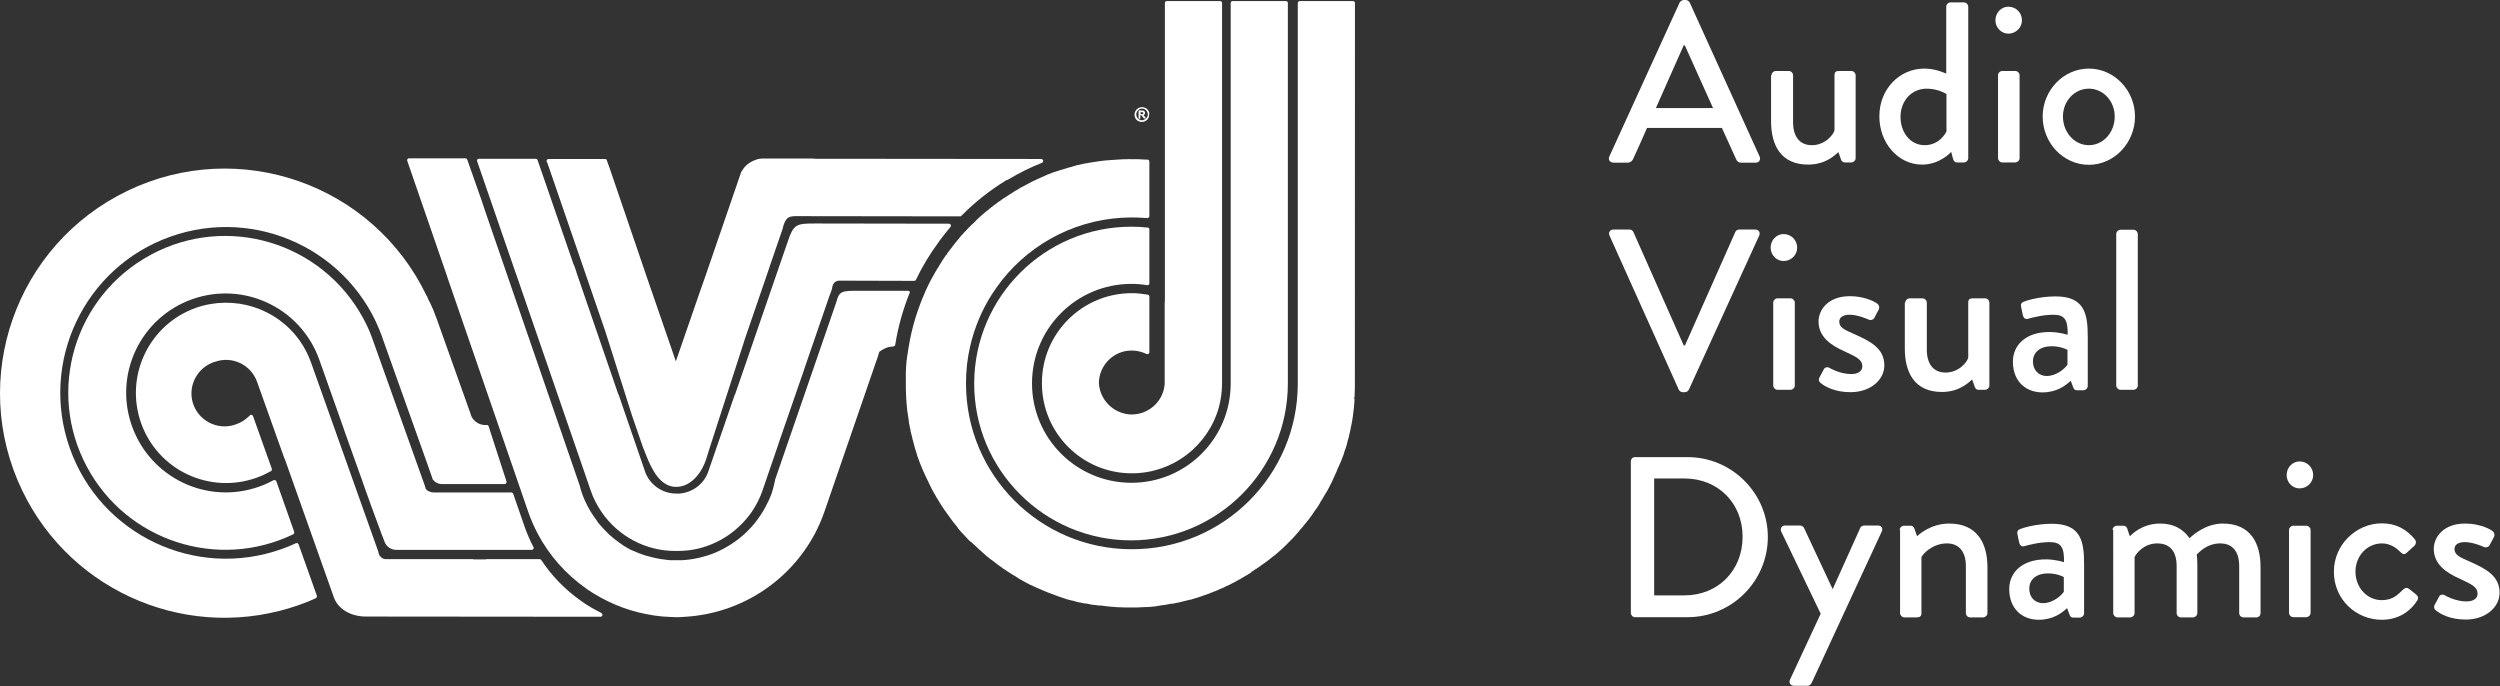 <?xml version="1.0" encoding="utf-8"?>
<!-- Generator: Adobe Illustrator 26.3.1, SVG Export Plug-In . SVG Version: 6.00 Build 0)  -->
<svg version="1.1" id="Layer_1" xmlns="http://www.w3.org/2000/svg" xmlns:xlink="http://www.w3.org/1999/xlink" x="0px" y="0px"
	 viewBox="0 0 1158.9 318" style="enable-background:new 0 0 1158.9 318;" xml:space="preserve">
<rect x="0" y="0" width="1158.9" height="318" fill="#333333" stroke="none"/>
<style type="text/css">
	.st0{fill:#FFFFFF;}
	.st1{enable-background:new    ;}
</style>
<g>
	<g>
		<path class="st0" d="M532.4,51.4c-0.3-0.5-0.7-1-1.3-1.3c-1-0.6-2.3-0.6-3.4,0c-0.5,0.3-1,0.7-1.3,1.3c-0.3,0.5-0.5,1.1-0.5,1.7
			c0,0.6,0.2,1.2,0.4,1.7c0.3,0.5,0.7,1,1.3,1.3c1.1,0.6,2.4,0.6,3.4,0c0.5-0.3,1-0.7,1.3-1.3c0.3-0.5,0.4-1.1,0.4-1.7
			C532.9,52.5,532.7,51.9,532.4,51.4z M528.1,55.4c-0.4-0.2-0.8-0.6-1-1c-0.5-0.8-0.5-1.8,0-2.7c0.2-0.4,0.6-0.8,1-1
			c0.8-0.5,1.8-0.5,2.6,0c0.4,0.2,0.8,0.6,1,1c0.2,0.4,0.4,0.9,0.4,1.3c0,0.5-0.1,0.9-0.4,1.3c-0.2,0.4-0.6,0.7-1,1
			C529.9,55.9,528.9,55.9,528.1,55.4z"/>
		<path class="st0" d="M530.1,53.5L530.1,53.5L530.1,53.5c0.1-0.1,0.3-0.2,0.4-0.4c0.2-0.2,0.3-0.5,0.3-0.8c0-0.2-0.1-0.4-0.2-0.6
			c-0.1-0.2-0.3-0.3-0.5-0.4c-0.3-0.1-0.6-0.1-0.9-0.1h-1.4v3.8h0.8v-1.6h0.2c0.1,0,0.3,0,0.4,0.1c0.2,0.2,0.4,0.5,0.6,0.8l0.4,0.6
			h1l-0.5-0.9C530.5,53.9,530.3,53.7,530.1,53.5z M530,52.5c0,0.1,0,0.2-0.1,0.3c-0.2,0.1-0.4,0.1-0.6,0.1h-0.6V52h0.5
			c0.2,0,0.4,0,0.5,0.1c0.1,0,0.1,0.1,0.2,0.1C530,52.3,530,52.4,530,52.5L530,52.5z"/>
		<path class="st0" d="M509.4,177.7c0-8.4,6.9-15.3,15.3-15.2c2.4,0,4.7,0.6,6.8,1.6c0.4,0.2,1,0,1.2-0.4c0.1-0.1,0.1-0.3,0.1-0.4
			v-25.8c0-0.4-0.3-0.8-0.7-0.9c-2.4-0.4-4.9-0.7-7.4-0.7c-23.1,0-41.8,18.7-41.7,41.8c0,23.1,18.7,41.8,41.8,41.7
			c18.7,0,35.1-12.5,40.2-30.5c1-3.7,1.5-7.4,1.5-11.2V1.4c0-0.5-0.4-0.9-0.9-0.9h-24.7c-0.5,0-0.9,0.4-0.9,0.9v138.4
			c0,0.1-0.1,0.2-0.1,0.4v37.8c-0.6,8.4-8,14.7-16.4,14.1C515.9,191.4,509.9,185.3,509.4,177.7L509.4,177.7z"/>
		<path class="st0" d="M524.5,223.8c-25.5,0-46.1-20.6-46.1-46.1s20.6-46.1,46.1-46.1l0,0c2.5,0,4.9,0.2,7.3,0.6
			c0.3,0,0.5,0,0.7-0.2c0.2-0.2,0.3-0.4,0.3-0.7v-24.9c0-0.5-0.3-0.9-0.8-0.9c-2.5-0.3-5-0.4-7.6-0.4c-40.1,0-72.7,32.5-72.8,72.6
			s32.5,72.7,72.6,72.8c40.1,0,72.7-32.5,72.8-72.6c0,0,0-0.1,0-0.1V1.4c0-0.5-0.4-0.9-0.9-0.9h-24.7c-0.5,0-0.9,0.4-0.9,0.9v176.4
			C570.5,203.2,549.9,223.8,524.5,223.8z"/>
		<path class="st0" d="M628.1,1.4c0-0.5-0.4-0.9-0.9-0.9h-24.7c-0.5,0-0.9,0.4-0.9,0.9v176.4c0,42.5-34.5,76.9-77,76.8
			c-42.5,0-76.9-34.5-76.8-77c0-5.7,0.6-11.4,1.9-16.9c0,0,0,0,0-0.1c2-8.6,5.4-16.9,10.2-24.3v0l0,0c1.4-2.1,2.8-4.2,4.4-6.2
			c7.1-9,16.1-16.3,26.4-21.4c10.5-5.2,22.2-7.9,33.9-7.9c2.4,0,4.8,0.1,7.2,0.3c0.5,0,0.9-0.3,1-0.8c0,0,0-0.1,0-0.1V74.9
			c0-0.5-0.4-0.9-0.8-0.9h-0.4l-2.1-0.1c-1.1-0.1-2.3-0.1-3.4-0.1h-0.1c-3.8-0.1-7.6,0.1-11.3,0.4l-0.8,0.1h-0.4h-0.1l-2,0.2
			c-0.3,0-0.6,0.1-0.8,0.1c-0.5,0.1-1,0.1-1.5,0.2s-0.9,0.1-1.3,0.2c-0.7,0.1-1.3,0.2-2,0.3c-1.1,0.2-2.2,0.4-3.3,0.6h-0.2
			c-1.2,0.3-2.3,0.5-3.5,0.8l-0.2,0.1c-0.6,0.1-1.2,0.3-1.7,0.5l-1.9,0.5c-1.2,0.4-2.5,0.8-3.9,1.2l-1.6,0.5l-1.5,0.5
			c-0.5,0.2-1,0.4-1.5,0.6l-1.1,0.4l-1.1,0.5l-0.2,0.1l-1.1,0.5c-1.5,0.6-3.1,1.4-4.6,2.1c-0.7,0.4-1.4,0.7-2.1,1.1
			c-0.9,0.5-1.9,1-2.8,1.5c-0.4,0.2-0.8,0.4-1.2,0.7l-0.1,0.1c-0.5,0.3-1.1,0.6-1.6,0.9l-1,0.6l-0.2,0.2c-0.2,0.1-0.3,0.2-0.5,0.3
			c-0.5,0.3-1,0.6-1.6,1c-0.6,0.4-1,0.7-1.5,1l0.5,0.7l-0.6-0.7c-2.2,1.5-4.3,3-6.3,4.6c-0.4,0.3-0.7,0.6-1.1,0.9
			c-0.3,0.3-0.9,0.8-1.4,1.1l-0.1,0.1c-0.8,0.7-1.6,1.3-2.3,2c-0.4,0.3-0.7,0.7-1.1,1l-0.1,0.1c-0.4,0.4-0.8,0.7-1.1,1.1l-0.8,0.8
			l-0.1,0.1l-0.9,0.8c-1,1-1.9,1.9-2.7,2.8l-0.9,0.9l-0.3,0.4c-0.2,0.2-0.3,0.4-0.5,0.5l-0.3,0.3l-0.6,0.7l-1.2,1.5
			c-0.7,0.8-1.4,1.7-2,2.5c-0.3,0.4-0.6,0.8-0.9,1.2l-0.1,0.1c-0.4,0.6-0.9,1.1-1.3,1.7c-0.3,0.4-0.5,0.7-0.8,1.1l0.7,0.5l0,0
			l-0.8-0.4c-0.3,0.4-0.6,0.9-0.9,1.3c-0.4,0.6-0.8,1.2-1.2,1.8l0,0l0,0.1l-0.4,0.6l-1.1,1.8c-0.2,0.4-0.4,0.7-0.7,1.1l-0.7,1.2
			l-0.8,1.4c-0.3,0.6-0.6,1.1-1,1.8l-0.8,1.5c-0.3,0.5-0.5,1-0.8,1.6s-0.5,1-0.7,1.5c0,0.1-0.1,0.1-0.1,0.2v0l-0.7,1.5v0.1
			c-0.5,1.1-0.9,2.2-1.4,3.3c-2.8,7-4.9,14.2-6.1,21.6l-0.3,1.7c0,0.3-0.1,0.5-0.1,0.8c-0.1,0.6-0.2,1.2-0.3,1.8s-0.2,1.4-0.3,2.2
			c-0.1,0.7-0.1,1.3-0.2,1.9c0,0.2,0,0.4,0,0.5c-0.1,0.5-0.1,1-0.1,1.5v0.3c0,0.5-0.1,0.9-0.1,1.4l0,1c0,0.2,0,0.4,0,0.5
			c0,0.5,0,1,0,1.5c0,0.7,0,1.5,0,2.2c0,1.7,0,3.4,0.1,5.2c0,0.8,0.1,1.5,0.1,2.2c0,0,0,0.1,0,0.1l0.1,0.9c0,0,0,0.1,0,0.1
			c0,0,0,0.1,0,0.2c0,0,0,0.1,0,0.1c0,0.6,0.1,1.2,0.2,1.8l0,0.5c0.1,0.6,0.1,1.2,0.2,1.8v0.2c0,0.1,0,0.3,0.1,0.4
			c0.1,0.7,0.2,1.3,0.3,2l0.1,0.8c0.1,0.4,0.2,0.9,0.2,1.3c0,0.1,0,0.2,0,0.3c0,0.3,0.1,0.7,0.2,1c0.1,0.6,0.2,1.2,0.3,1.7
			c0.1,0.3,0.1,0.6,0.2,0.9l0.9-0.2l0,0l-0.9,0.3c0.1,0.6,0.2,1.1,0.4,1.7c0,0.1,0,0.1,0,0.2c0,0,0,0.1,0.1,0.2
			c0.2,0.7,0.3,1.4,0.5,2.1c0,0.1,0.1,0.3,0.1,0.5c0,0.1,0,0.2,0.1,0.2c0.2,0.7,0.3,1.3,0.5,2c0.2,0.7,0.3,1.1,0.5,1.8
			c0.1,0.3,0.2,0.7,0.3,1l0.1,0.2c0,0,0,0.1,0,0.1l0.1,0.2c0,0,0,0.1,0,0.1c0.2,0.6,0.4,1.1,0.5,1.7c0.2,0.5,0.4,1.2,0.7,1.9
			l0.4,1.1c0.2,0.5,0.4,1,0.6,1.5l0.2,0.5c0.2,0.6,0.5,1.2,0.7,1.7c0,0.1,0.1,0.2,0.1,0.2c0.1,0.3,0.2,0.6,0.4,0.8
			c0.2,0.6,0.5,1.2,0.8,1.8l0.7,1.5l0.1,0.2l0.6,1.2c0.1,0.2,0.2,0.5,0.3,0.7c0.3,0.7,0.7,1.3,1,2l0,0.1l0.1,0.1
			c0.1,0.1,0.1,0.2,0.2,0.4c0.4,0.8,0.8,1.5,1.3,2.3c0.1,0.2,0.3,0.5,0.4,0.7l0.2,0.4c0.3,0.4,0.5,0.9,0.8,1.3
			c0.5,0.8,1,1.6,1.4,2.3l0.3,0.4c0.3,0.5,0.6,0.9,0.9,1.4l0.3,0.5l0.2,0.2c0.3,0.4,0.6,0.9,0.9,1.3l0.5,0.7
			c0.5,0.7,1.1,1.5,1.6,2.2c0.3,0.4,0.5,0.7,0.8,1.1l0.9,1.1c0.5,0.6,1,1.2,1.4,1.8c0,0.1,0.1,0.1,0.1,0.2l0.1,0.1l0.2,0.3l1.3,1.5
			l0.1,0.1l0.5,0.5l0.1,0.1l0.1,0.1l1.1,1.2l0.4,0.4l0.5,0.6l1,1l0.4,0.4l0.6-0.6L450,251c0.4,0.4,0.8,0.8,1.2,1.2
			c0.4,0.4,0.6,0.6,0.9,0.8c0.6,0.6,1.2,1.1,1.8,1.7c0.6,0.6,1.3,1.2,2,1.8l0.1,0.1c1,0.9,2,1.7,3,2.5l0.2,0.1l0.5,0.4l0.6,0.4
			l1.5,1.2c0.5,0.4,1,0.7,1.5,1.1c0.5,0.4,0.8,0.5,1.1,0.8s1,0.7,1.5,1c0.7,0.5,1.4,0.9,2.1,1.4c0.5,0.3,1.1,0.7,1.6,1l0.8,0.5
			l0.5,0.3l0.5,0.3c0.2,0.1,0.4,0.3,0.6,0.4l0.8,0.5c0.5,0.3,1.1,0.6,1.6,0.9c0.6,0.3,1.1,0.6,1.7,0.9c0.6,0.3,0.9,0.5,1.3,0.7
			l0.2,0.1l0.4,0.2h0.1h0.1c0.2,0.1,0.5,0.2,0.7,0.4l0.5,0.2c0.6,0.3,1.2,0.6,1.8,0.8c1.4,0.6,2.9,1.3,4.7,2
			c1.6,0.6,3.2,1.2,4.8,1.8l2.1,0.7c0.4,0.1,0.9,0.3,1.2,0.4c0.3,0.1,0.6,0.2,0.9,0.3l1.2,0.3h0.1c0.3,0.1,0.5,0.2,0.8,0.2h0.1
			l1.4,0.4h0.1c0.1,0,0.2,0.1,0.2,0.1l1.7,0.4h0.1h0.1c0.6,0.1,1.3,0.3,1.9,0.4c0.1,0,0.1,0,0.2,0h0.1h0.1h0.1l0,0
			c0.7,0.1,1.4,0.3,2.1,0.4c0.3,0.1,0.6,0.1,0.9,0.2l0.7,0.1h0.3l0.2,0l1.3,0.2l1.1,0.1h0.2l0.4,0l0.8,0.1c1.5,0.2,3,0.4,4.6,0.5
			l1,0.1l0.1-0.9l0,0v0.9l1.5,0.1l0.8,0l2.3,0.1c0.9,0,1.8,0,2.7,0h1.9h1.1c0.5,0,1,0,1.5-0.1h0.4h0.3l1.6-0.1h0.1h0.6h0.3l1.6-0.1
			l0.7-0.1h0.2h0.1c0.5,0,1-0.1,1.5-0.2h0.1c0.2,0,0.4,0,0.5-0.1c0.7-0.1,1.3-0.2,1.9-0.3c0.2,0,0.4,0,0.6-0.1h0.2h0.2l1.1-0.2h0
			l1-0.2h0.1l1.1-0.2l-0.2-0.9l0,0l0.3,0.9h0.1h0.1h0.1l1.2-0.2l0.8-0.2h0.1c0.7-0.1,1.3-0.3,1.9-0.4l0.3-0.1h0.1
			c0.6-0.2,1.3-0.3,1.9-0.5l0.5-0.1h0.1c0.5-0.1,1-0.3,1.4-0.4h0.2h0.1h0.1l0.6-0.2c0.5-0.1,1-0.3,1.4-0.4l0.5-0.2l0.5-0.1
			c0.2-0.1,0.4-0.1,0.6-0.2l0.3-0.1l1.7-0.6c1.7-0.6,3.2-1.1,4.6-1.7l0,0c0.9-0.3,1.7-0.7,2.5-1l0.4-0.2l0.7-0.3
			c0.3-0.1,0.7-0.3,1-0.4l1.3-0.6l0.1-0.1l0.9-0.4c0.4-0.2,0.8-0.4,1.1-0.5c0.4-0.2,0.6-0.3,0.9-0.5l0.2-0.1c0.4-0.2,0.7-0.4,1-0.5
			c0.3-0.2,0.4-0.2,0.6-0.3l0.1-0.1l0.1,0l0.3-0.2l0.3-0.2l1-0.5l1-0.6l2.2-1.3l0.4-0.2l0.8-0.5l0.9-0.6l0.2-0.1l0.1-0.1l-0.4-0.8
			l0,0l0.5,0.7l0.1-0.1l1.4-1c0.1-0.1,0.2-0.1,0.3-0.2l-0.5-0.7l0,0l0.6,0.7c0.6-0.4,1.3-0.9,1.9-1.3l0.1-0.1c0.7-0.5,1.3-1,2-1.4
			c0.6-0.5,1.3-1,2-1.5l1-0.8l1-0.8l0.6-0.4l1.3-1.1l1.9-1.7l1-0.9l0.1-0.1l0.1-0.1l0.2-0.2l0.4-0.4c0,0,0.1-0.1,0.1-0.1
			c0.6-0.5,1.1-1.1,1.6-1.6c0.2-0.1,0.3-0.3,0.4-0.4c0.5-0.5,1-1,1.5-1.5c0.5-0.5,1.1-1.2,1.6-1.8l0.1-0.1l0.3-0.4l1-1.1l0,0l0-0.1
			c0.3-0.4,0.7-0.8,1-1.1l0.4-0.5l0.1-0.1c0.3-0.3,0.5-0.6,0.8-1l0,0l0,0l0,0c0.2-0.3,0.5-0.6,0.7-0.8c0.2-0.3,0.5-0.6,0.7-0.9
			c0.4-0.5,0.8-1,1.1-1.4c0.1-0.1,0.1-0.2,0.2-0.3c0.5-0.6,1-1.3,1.4-2l0.7-1c0.2-0.3,0.5-0.7,0.7-1s0.5-0.7,0.7-1l0.2-0.3
			c0.2-0.3,0.3-0.5,0.5-0.8l0.4-0.7v-0.1l0.5-0.8l0.2-0.3c0.4-0.6,0.7-1.1,1-1.7l0.7-1.2c0-0.1,0.1-0.1,0.1-0.1l0.1-0.1l0.2-0.4
			l0.6-1c0.4-0.7,0.7-1.4,1.1-2.1c0.2-0.4,0.4-0.8,0.6-1.2s0.4-0.8,0.6-1.2l0.2-0.5c0.2-0.4,0.4-0.9,0.6-1.3s0.4-0.8,0.6-1.3
			c0.1-0.3,0.3-0.6,0.4-0.9c0.1-0.3,0.1-0.3,0.2-0.4v-0.1c0.1-0.3,0.3-0.6,0.4-1l0,0c0.2-0.4,0.3-0.8,0.5-1.1l0.1-0.2
			c0.1-0.3,0.3-0.6,0.4-0.9s0.3-0.6,0.4-0.9l0.1-0.2l0.5-1.3v-0.1l0.2-0.4c0.1-0.3,0.2-0.5,0.3-0.8c0,0,0,0,0,0l0.3-0.8
			c0.2-0.6,0.4-1.2,0.5-1.7c0.1-0.2,0.1-0.3,0.2-0.5l0.2-0.6c0.1-0.3,0.2-0.6,0.3-0.8v-0.1c0.1-0.5,0.3-0.9,0.4-1.4l0-0.2l0.1-0.3
			c0.2-0.6,0.3-1.2,0.5-1.8l0.1-0.2c0-0.2,0.1-0.4,0.1-0.6c0.1-0.6,0.3-1.2,0.4-1.7c0.2-0.8,0.4-1.6,0.5-2.4
			c0.2-0.8,0.3-1.6,0.5-2.4c0.3-1.5,0.5-3.1,0.7-4.8c0.1-0.8,0.2-1.6,0.3-2.4c0-0.1,0-0.1,0-0.2c0-0.1,0,0,0-0.1c0,0,0,0,0-0.1
			c0-0.3,0.1-0.7,0.1-1.1l0.1-1v-0.1c0,0,0-0.1,0-0.1c0-0.2,0-0.3,0-0.5c0,0,0-0.1,0-0.1s0-0.1,0-0.1c0,0,0-0.1,0-0.1v-0.6l-0.9-0.2
			h0.9c0,0,0-0.1,0-0.1c0-0.4,0.1-0.8,0.1-1.2v-0.1c0-0.2,0-0.4,0-0.6c0,0,0-0.1,0-0.1c0-0.8,0.1-1.5,0.1-2.3c0-0.1,0-0.3,0-0.4
			c0-0.6,0-1.3,0-1.9L628.1,1.4z"/>
		<path class="st0" d="M278.7,284.1c-3.2-1.6-6.4-3.4-9.3-5.5c0,0-0.1-0.1-0.1-0.1c-7.3-5.1-13.5-11.5-18.4-18.9
			c-0.2-0.3-0.5-0.4-0.8-0.4h-24.6l0,0c-0.1,0-0.2,0-0.3,0.1h-5.6c-0.1,0-0.2-0.1-0.4-0.1h-40.6c-1.1-0.1-2.1-0.8-2.7-1.8
			c-0.3-0.5-0.4-1-0.5-1.5c0,0,0-0.1,0-0.1l-31.2-87.7c-1.3-3.6-3-7-5.2-10.1c-10.8-15.3-30.5-21.5-48.2-15.3
			c-21.7,7.7-33.1,31.6-25.4,53.4s31.6,33.1,53.4,25.4c2.3-0.8,4.6-1.9,6.8-3.1c0.4-0.2,0.5-0.7,0.4-1.1l-8.7-24.4
			c-0.1-0.3-0.4-0.5-0.7-0.6c-0.3-0.1-0.6,0-0.8,0.3c-1.7,1.7-3.7,3.1-5.9,3.9c-7.8,3.2-16.7-0.5-20-8.3c-3.2-7.8,0.5-16.7,8.3-20
			c0.5-0.2,1-0.4,1.5-0.5c7.9-2.8,16.5,1.3,19.4,9.1l12.7,35.6c0,0.1,0.1,0.2,0.2,0.3l22.8,64.3c2,5.4,7.8,8.8,14.9,8.8l108.7,0.1
			l0,0c0.5,0,0.9-0.4,0.9-0.9C279.2,284.6,279,284.3,278.7,284.1L278.7,284.1z"/>
		<path class="st0" d="M89.1,138.7c24-8.5,50.3,4,58.9,28l11.4,32.2c0,0,0,0.1,0,0.1l8.8,24.6v0.1l3.9,10.9l5.1,13.8l0.1,0.2l0,0
			l0,0l1,2.6c0,0,0,0.1,0,0.1c0.9,2.1,2.9,3.5,5.2,3.6h15.7h47.3c0.5,0,0.9-0.4,0.9-0.9c0-0.1,0-0.3-0.1-0.4
			c-1.7-3.2-3.1-6.5-4.3-10l-5.1-14.7c-0.1-0.4-0.5-0.6-0.9-0.6H236h-0.1h-10.5h-24.2c-1.5,0-3.3-0.7-3.9-1.8c0,0,0-0.1,0-0.1
			c-0.1-0.1-0.1-0.2-0.1-0.3c0,0,0,0,0-0.1c0,0,0-0.1,0-0.1l-24.3-68.1c-1.2-3.5-2.7-6.9-4.5-10.2c-19.1-35.3-63.1-48.6-98.5-29.5
			s-48.6,63.1-29.5,98.5c18.4,34.2,60.5,47.9,95.5,31.1c0.4-0.2,0.6-0.7,0.5-1.1l-8.3-23.5c-0.1-0.2-0.3-0.4-0.5-0.5
			c-0.2-0.1-0.5-0.1-0.8,0c-2.2,1.2-4.4,2.2-6.7,3c-24,8.5-50.3-4-58.9-28S65.1,147.2,89.1,138.7L89.1,138.7z"/>
		<path class="st0" d="M138.4,252.3c-0.1-0.2-0.3-0.4-0.5-0.5c-0.2-0.1-0.5-0.1-0.7,0c-2.1,1-4.3,1.9-6.6,2.7
			c-40,14.3-84-6.6-98.2-46.6s6.6-84,46.6-98.2s84,6.6,98.2,46.6c0,0,0,0.1,0,0.1l21.2,59.5l2.2,6.3c0,0.1,0.1,0.2,0.2,0.3
			c0.9,1.1,2.3,1.8,3.7,1.9h29.4c0.5,0,0.9-0.4,0.9-0.9c0-0.1,0-0.2,0-0.3l-8.3-25.6c0,0,0,0,0-0.1c0,0,0-0.1-0.1-0.1
			c0,0-0.1-0.1-0.1-0.1c0,0-0.1-0.1-0.1-0.1l-0.1-0.1l-0.2-0.1h-0.2h-0.1h-1.2c-2.8-0.2-5.3-2.1-6.2-4.8V192l-15.9-44.6
			c-0.5-1.4-1.1-2.9-1.7-4.4l-0.1-0.1c-0.1-0.2-0.2-0.4-0.3-0.6c0-0.1-0.1-0.2-0.1-0.4l-0.1-0.2c0-0.1-0.1-0.2-0.1-0.2l-0.2-0.4
			l-0.4-0.9l-0.1-0.1c-0.2-0.3-0.3-0.5-0.4-0.8c-0.3-0.6-0.6-1.2-0.8-1.9c0,0,0-0.1-0.1-0.1c0-0.1,0-0.1-0.1-0.1
			C173,85.3,110.8,63.5,59,88.5s-73.6,87.1-48.7,138.9c23.1,48,78.6,70.8,128.7,52.9c2.6-0.9,5.1-1.9,7.4-3c0.4-0.2,0.6-0.7,0.5-1.1
			L138.4,252.3z"/>
		<path class="st0" d="M421.7,135.2c-0.2-0.2-0.4-0.4-0.7-0.4h-23c-7.6,0-9,0-10.3,5.2l-28.4,82.4c0,0.1,0,0.1,0,0.2
			c-0.3,1.3-0.6,2.6-0.9,3.8c-0.2,0.6-0.4,1.2-0.5,1.7c-0.1,0.4-0.3,0.8-0.4,1.2c-0.1,0.2-0.2,0.5-0.3,0.7s-0.2,0.5-0.3,0.7
			c-0.2,0.6-0.5,1.2-0.8,1.8c-0.1,0.3-0.3,0.6-0.4,0.8c-0.5,1.1-1.1,2.1-1.7,3.2c-0.2,0.3-0.4,0.6-0.6,1c-0.2,0.3-0.3,0.5-0.5,0.8
			c-1.7,2.6-3.6,5.1-5.8,7.3c-0.2,0.2-0.4,0.4-0.6,0.6c-1.8,1.8-3.7,3.4-5.7,4.8c-2.3,1.6-4.7,3.1-7.3,4.3c-2,1-4.1,1.8-6.2,2.4
			c-3.6,1.1-7.4,1.8-11.2,2h-0.8c-0.6,0-1.1,0-1.7,0h-0.3c-0.6,0-1.2,0-1.7,0h-0.5c-0.4,0-0.8,0-1.2-0.1c-0.6,0-1.1-0.1-1.7-0.2
			c-0.8-0.1-1.6-0.2-2.3-0.3l0,0c-0.5-0.1-1-0.2-1.5-0.3l-0.4-0.1l0,0h-0.1h0l-1.3-0.3l0,0c-1.2-0.3-2.5-0.6-3.7-1l-0.9-0.3
			c-0.6-0.2-1.3-0.5-1.9-0.7l-1-0.4l-0.9-0.4l-1-0.4c-0.3-0.1-0.6-0.3-0.9-0.4c-0.6-0.3-1.2-0.6-1.8-1c-0.6-0.3-1.2-0.7-1.8-1.1
			c-0.6-0.4-1.2-0.8-1.7-1.2c-0.3-0.2-0.5-0.4-0.8-0.6c-1.2-0.9-2.3-1.7-3.2-2.6c-0.3-0.2-0.5-0.4-0.8-0.7c-0.4-0.4-0.8-0.8-1.2-1.2
			l-0.7-0.7c-0.6-0.6-1.1-1.2-1.5-1.7l-0.1-0.1l-0.2-0.2l-0.1-0.1c-0.1-0.1-0.1-0.1-0.2-0.2c-0.1-0.1-0.3-0.3-0.5-0.6
			c-0.2-0.2-0.4-0.4-0.6-0.7l0,0c0-0.1-0.1-0.3-0.2-0.4l-0.2-0.3c-2.2-2.9-4.1-6-5.6-9.4c-1-2.2-1.8-4.6-2.4-7l-43.1-125.1l-2-5.9
			c0,0,0-0.1,0-0.1l-7-19.9c-0.1-0.4-0.5-0.6-0.9-0.6h-26.1c-0.3,0-0.6,0.1-0.7,0.4c-0.2,0.2-0.2,0.5-0.1,0.8l18.6,53.9
			c0,0,0,0.1,0,0.1l37.4,108.5c1.2,3.5,2.7,6.9,4.4,10.2c5.4,10.2,13.1,18.9,22.5,25.5c0,0,0.1,0.1,0.1,0.1
			c8.4,5.8,17.9,9.9,27.9,11.8h0.1c1.2,0.2,2.3,0.4,3.3,0.6c0.8,0.1,1.6,0.2,2.4,0.3l1.9,0.2l1.8,0.1h0.1l1.3,0.1
			c0.9,0,1.8,0.1,2.9,0.1h0.1c1,0,2,0,2.9-0.1l1.3-0.1h0.1c25.3-1.6,48-16.2,59.9-38.6c1.7-3.3,3.2-6.7,4.4-10.2l24.9-72.3
			c0,0,0,0,0-0.1v0l0.5-1.6c1.2-0.9,2.5-1.6,3.9-2.1c0.8-0.2,1.7-0.3,2.6-0.4c0.4,0,0.8-0.3,0.9-0.8c1.3-8.3,3.6-16.4,6.7-24.1
			C421.9,135.8,421.8,135.5,421.7,135.2z"/>
		<path class="st0" d="M239,126.4L239,126.4l0.1,0.3c0,0.1,0.1,0.2,0.1,0.2l34.6,100.4c1.2,3.6,3,7,5.1,10.1
			c7.8,11.3,20.6,18.1,34.4,18h0.7c1.7,0,3.4-0.1,5.2-0.3l0,0h0.1c11.8-1.5,22.3-8,29.1-17.7c2.1-3.1,3.9-6.5,5.1-10.1l7.3-21.3
			c0,0,0,0,0-0.1l11.8-34.1v-0.1l12.2-35.4l0.1-0.1l0.8-2.3c0-0.1,0-0.1,0-0.2c0.1-0.8,0.3-1.6,0.8-2.3v-0.1
			c0.6-0.7,1.4-1.1,2.3-1.2l35,0.1l0,0c0.3,0,0.7-0.2,0.8-0.5c2.9-6.1,6.4-11.9,10.4-17.3c0.2-0.3,0.4-0.6,0.6-0.9
			c0.3-0.4,0.7-0.9,1-1.3c1.2-1.6,2.6-3.3,4-5c0.3-0.4,0.3-0.9-0.1-1.3c-0.2-0.1-0.4-0.2-0.6-0.2l-62-0.1c-8.8,0-10,0.3-12.7,8.3
			l-24.4,70.8c-0.1,0.1-0.1,0.2-0.2,0.3l-12.3,35.7c-2,5.7-7.3,9.6-13.3,10.1c-0.4,0-0.8,0-1.3,0c-6,0.1-11.6-3.4-14.1-8.8
			c-0.2-0.4-0.4-0.8-0.5-1.2l-8.8-25.6l-3.5-10.2c0-0.1-0.1-0.2-0.2-0.3l-19.4-56.5c0-0.1,0-0.2,0-0.2l-1.1-3.1
			c0-0.1-0.1-0.2-0.2-0.3l-16.7-48.4c-0.1-0.4-0.5-0.6-0.9-0.6H222c-0.3,0-0.6,0.1-0.7,0.4c-0.2,0.2-0.2,0.5-0.1,0.8L239,126.4z"/>
		<path class="st0" d="M253.6,75.3l0.1,0.1l27,78.5l12.2,38.5l5.1,14.8l1.2,3c0.1,0.3,0.2,0.5,0.3,0.8c2.9,7.3,6.8,14.7,14,14.7
			c6.3,0,12-5.8,14.4-14.6l0.9-2.9l16.2-50.1c0,0,0,0,0-0.1l11.7-34.1v-0.1l6.2-18c0-0.1,0-0.2,0-0.3c1.4-5.3,3.2-5.3,6.9-5.3
			l75.3,0.1l0,0c0.2,0,0.5-0.1,0.6-0.3c6.2-6.3,13.2-11.8,20.7-16.4l0.8-0.3c0.1,0,0.1,0,0.2-0.1c5-3,10.2-5.6,15.6-7.7
			c0.5-0.2,0.7-0.7,0.5-1.2c-0.1-0.3-0.5-0.6-0.8-0.6l-105.2-0.1c-0.1,0-0.2-0.1-0.4-0.1h-22.5h-0.2c-0.3,0-0.6,0-0.9,0
			c-1.1,0-2.2,0.2-3.2,0.6c-1.7,0.6-3.3,1.5-4.6,2.8c-0.8,0.8-1.4,1.7-2,2.7c0,0,0,0.1-0.1,0.1l-16.7,48.6l-2.4,6.8l-11.2,32.4
			l-11-31.9l-0.1-0.4c0-0.1-0.1-0.3-0.2-0.4L283,79.1l-1.7-4.8c-0.1-0.4-0.5-0.6-0.9-0.6h-26.1c-0.5,0-0.9,0.4-0.9,0.9
			c0,0.1,0,0.2,0,0.3L253.6,75.3z"/>
	</g>
	<g class="st1">
		<path class="st0" d="M746,72.6l32.6-71.4c0.3-0.6,1.3-1.2,1.8-1.2h1.1c0.5,0,1.5,0.5,1.8,1.2l32.4,71.4c0.6,1.4-0.2,2.8-1.8,2.8
			h-6.7c-1.3,0-2-0.6-2.4-1.6l-6.6-14.5h-34.7c-2.1,4.9-4.3,9.7-6.5,14.5c-0.3,0.7-1.2,1.6-2.4,1.6h-6.7
			C746.2,75.3,745.4,74,746,72.6z M794.1,50.1L781,21h-0.5l-12.9,29.1H794.1z"/>
		<path class="st0" d="M821.2,34.9c0-1.1,1-2,2-2h6c1.1,0,2,1,2,2v21.8c0,6.9,3.3,10.6,8.7,10.6c6.3,0,10.2-5.1,10.5-7V34.9
			c0-1.7,0.8-2,2.3-2h5.5c1.1,0,2,1,2,2v38.4c0,1.1-1,2-2,2h-3c-1.1,0-1.6-0.7-1.9-1.7l-1.1-3.1c-1,0.8-5.4,5.8-14,5.8
			c-12.7,0-17.2-9-17.2-20.1V34.9z"/>
		<path class="st0" d="M892,31.8c5.4,0,9.2,2,10.2,2.3V3.1c0-1.1,1-2,2-2h6.2c1.1,0,2,1,2,2v70.2c0,1.1-1,2-2,2h-3.2
			c-1,0-1.6-0.7-1.9-1.8l-0.8-3.1c0,0-5.1,5.9-13.5,5.9c-11.2,0-19.8-10.1-19.8-22.3C871.1,41.7,880.2,31.8,892,31.8z M892.2,67.3
			c6.5,0,9.6-5.2,10.1-6.4V43.6c0,0-3.7-2.5-9.2-2.5c-7.1,0-12.1,5.8-12.1,13.1C881,61.2,885.4,67.3,892.2,67.3z"/>
		<path class="st0" d="M925,9.4c0-3.5,2.7-6.3,6-6.3c3.5,0,6.3,2.8,6.3,6.3c0,3.4-2.8,6.2-6.3,6.2C927.7,15.6,925,12.8,925,9.4z
			 M926.2,34.9c0-1.1,1-2,2-2h6c1.1,0,2,1,2,2v38.4c0,1.1-1,2-2,2h-6c-1.1,0-2-1-2-2V34.9z"/>
		<path class="st0" d="M968.3,31.8c11.9,0,21.4,10.2,21.4,22.2c0,12.2-9.6,22.4-21.4,22.4c-11.9,0-21.4-10.2-21.4-22.4
			C946.9,42,956.4,31.8,968.3,31.8z M968.3,67.3c6.7,0,12-5.9,12-13.3c0-7.1-5.3-12.9-12-12.9c-6.7,0-12,5.8-12,12.9
			C956.3,61.3,961.6,67.3,968.3,67.3z"/>
		<path class="st0" d="M746.1,109.2c-0.6-1.4,0.2-2.8,1.8-2.8h7.5c0.8,0,1.6,0.6,1.8,1.2l23.3,52.5h0.6l23.3-52.5
			c0.2-0.5,0.8-1.2,1.8-1.2h7.5c1.6,0,2.4,1.4,1.8,2.8l-32.6,71.4c-0.3,0.6-1,1.2-1.8,1.2h-1.1c-0.7,0-1.5-0.5-1.8-1.2L746.1,109.2z
			"/>
		<path class="st0" d="M820.8,114.8c0-3.5,2.7-6.3,6-6.3c3.5,0,6.3,2.8,6.3,6.3c0,3.4-2.8,6.2-6.3,6.2
			C823.5,121,820.8,118.2,820.8,114.8z M822,140.3c0-1.1,1-2,2-2h6c1.1,0,2,1,2,2v38.4c0,1.1-1,2-2,2h-6c-1.1,0-2-1-2-2V140.3z"/>
		<path class="st0" d="M843.3,175.2l2.2-4.1c0.4-0.8,1.6-1.2,2.7-0.5c0,0,4.7,2.8,9.9,2.8c3.2,0,5.2-1.3,5.2-3.6
			c0-2.9-2.3-4.2-8.2-6.9c-6.6-2.9-12.1-6.9-12.1-13.9c0-5.3,4.4-11.7,14.5-11.7c5.9,0,10.4,1.9,12.5,3.3c1,0.6,1.5,2,0.8,3.1
			l-1.9,3.6c-0.5,1-1.9,1.3-2.8,0.8c0,0-4.7-2.2-8.7-2.2c-3.6,0-4.8,1.6-4.8,3.2c0,2.8,2.7,3.9,6.8,5.7c7.7,3.4,14.1,6.7,14.1,14.6
			c0,6.6-6.3,12.4-15.7,12.4c-7.1,0-11.8-2.5-14-4.4C843.3,177,842.9,176.1,843.3,175.2z"/>
		<path class="st0" d="M883.2,140.3c0-1.1,1-2,2-2h6c1.1,0,2,1,2,2v21.8c0,6.9,3.3,10.6,8.7,10.6c6.3,0,10.2-5.1,10.5-7v-25.4
			c0-1.7,0.8-2,2.3-2h5.5c1.1,0,2,1,2,2v38.4c0,1.1-1,2-2,2h-3c-1.1,0-1.6-0.7-1.9-1.7l-1.1-3.1c-1,0.8-5.4,5.8-14,5.8
			c-12.7,0-17.2-9-17.2-20.1V140.3z"/>
		<path class="st0" d="M950.1,153.9c4.5,0,8.4,1.3,8.4,1.3c0.1-6.7-1.2-9.3-6.6-9.3c-4.9,0-9.7,1.3-11.9,1.9c-1.3,0.3-2-0.5-2.3-1.7
			l-0.8-3.9c-0.3-1.4,0.4-2.1,1.4-2.4c0.7-0.3,6.8-2.4,14.6-2.4c13.6,0,14.9,8.3,14.9,18.9v22.6c0,1.1-1,2-2,2h-3
			c-1,0-1.4-0.4-1.8-1.5l-1.1-2.9c-2.3,2.2-6.5,5.4-13.1,5.4c-8,0-13.7-5.4-13.7-14.2C933.1,159.8,939.2,153.9,950.1,153.9z
			 M948.8,174.3c4.2,0,8.3-3.2,9.6-5.3v-6.8c-0.6-0.4-3.6-1.7-7.4-1.7c-5.1,0-8.6,2.7-8.6,7C942.3,171.3,944.9,174.3,948.8,174.3z"
			/>
		<path class="st0" d="M981,108.5c0-1.1,1-2,2-2h6c1.1,0,2,1,2,2v70.2c0,1.1-1,2-2,2h-6c-1.1,0-2-1-2-2V108.5z"/>
		<path class="st0" d="M756,213.9c0-1.1,0.8-2,1.9-2h24.4c20.5,0,37.2,16.7,37.2,37c0,20.6-16.8,37.2-37.2,37.2h-24.4
			c-1.1,0-1.9-1-1.9-2V213.9z M780.8,276c15.6,0,27-11.5,27-27.2c0-15.6-11.4-27-27-27h-14V276H780.8z"/>
		<path class="st0" d="M825.7,246.4c-0.6-1.4,0.2-2.8,1.8-2.8h7c0.6,0,1.5,0.5,1.8,1.2l13.2,28.2h0.1l12.7-28.2
			c0.4-1,1.3-1.2,2.2-1.2h6c1.7,0,2.5,1.4,1.8,2.8l-32.5,70.2c-0.3,0.6-1,1.3-1.8,1.3h-6.4c-1.6,0-2.5-1.4-1.8-2.9l14.2-30.5
			L825.7,246.4z"/>
		<path class="st0" d="M880.6,245.7c0-1.1,1-2,2-2h3.1c0.8,0,1.5,0.5,1.7,1.3l1.3,3.6c0.7-0.8,6.4-5.9,14.9-5.9
			c12.9,0,17.7,9.1,17.7,20.2v21.3c0,1.1-1,2-2,2h-6c-1.2,0-2-1-2-2v-21.8c0-6.8-3.3-10.5-8.8-10.5c-6.7,0-11.2,4.9-11.8,6.4v25.9
			c0,1.4-0.6,2-2.4,2h-5.5c-1.1,0-2-1-2-2V245.7z"/>
		<path class="st0" d="M948.4,259.3c4.5,0,8.4,1.3,8.4,1.3c0.1-6.7-1.2-9.3-6.6-9.3c-4.9,0-9.7,1.3-11.9,1.9c-1.3,0.3-2-0.5-2.3-1.7
			l-0.8-3.9c-0.3-1.4,0.4-2.1,1.4-2.4c0.7-0.3,6.8-2.4,14.6-2.4c13.6,0,14.9,8.3,14.9,18.9v22.6c0,1.1-1,2-2,2h-3
			c-1,0-1.4-0.4-1.8-1.5l-1.1-2.9c-2.3,2.2-6.5,5.4-13.1,5.4c-8,0-13.7-5.4-13.7-14.2C931.4,265.2,937.5,259.3,948.4,259.3z
			 M947.1,279.6c4.2,0,8.3-3.2,9.6-5.3v-6.8c-0.6-0.4-3.6-1.7-7.4-1.7c-5.1,0-8.6,2.7-8.6,7C940.6,276.7,943.2,279.6,947.1,279.6z"
			/>
		<path class="st0" d="M979.3,245.7c0-1.1,1-2,2-2h3c1,0,1.5,0.5,1.8,1.3l1.2,3.6c1-1,5.8-5.9,14-5.9c6.2,0,10.6,2.4,13.7,6.8
			c1.2-1.2,7.3-6.8,15.4-6.8c12.9,0,17.5,9.1,17.5,20.2v21.3c0,1.1-0.8,2-2,2h-5.9c-1.2,0-2-1-2-2v-21.8c0-6.7-3.1-10.5-8.8-10.5
			c-6.5,0-10.2,4.6-10.9,5.2c0.2,1,0.3,3,0.3,5.1v22c0,1.1-1,2-2,2h-5.6c-1.2,0-2-1-2-2v-21.8c0-6.8-3.1-10.5-9-10.5
			c-6.4,0-10,5-10.5,6.4v25.9c0,1.1-1,2-2,2h-5.9c-1.1,0-2-1-2-2V245.7z"/>
		<path class="st0" d="M1060,220.2c0-3.5,2.7-6.3,6-6.3c3.5,0,6.3,2.8,6.3,6.3c0,3.4-2.8,6.2-6.3,6.2
			C1062.6,226.4,1060,223.6,1060,220.2z M1061.1,245.7c0-1.1,1-2,2-2h6c1.1,0,2,1,2,2v38.4c0,1.1-1,2-2,2h-6c-1.1,0-2-1-2-2V245.7z"
			/>
		<path class="st0" d="M1104.1,242.6c6.5,0,11.5,2.7,15.4,7.5c0.7,1,0.5,2.2-0.4,3l-3.5,3.2c-1.3,1.2-2,0.3-2.9-0.4
			c-1.9-2.1-5-4-8.5-4c-6.9,0-12.3,5.8-12.3,13.1c0,7.3,5.3,13.2,12.2,13.2c5.4,0,7.6-2.8,9.9-4.9c1-1,1.9-1,2.9-0.2l2.9,2.3
			c1.1,0.8,1.5,1.9,0.7,3c-3.4,5.4-9.1,8.9-16.4,8.9c-11.9,0-22.2-9.4-22.2-22.2C1081.8,252.5,1092.3,242.6,1104.1,242.6z"/>
		<path class="st0" d="M1128.5,280.6l2.2-4.1c0.4-0.8,1.6-1.2,2.7-0.5c0,0,4.7,2.8,9.9,2.8c3.2,0,5.2-1.3,5.2-3.6
			c0-2.9-2.3-4.2-8.2-6.9c-6.6-2.9-12.1-6.9-12.1-13.9c0-5.3,4.4-11.7,14.5-11.7c5.9,0,10.4,1.9,12.5,3.3c1,0.6,1.5,2,0.8,3.1
			l-1.9,3.6c-0.5,1-1.9,1.3-2.8,0.8c0,0-4.7-2.2-8.7-2.2c-3.6,0-4.8,1.6-4.8,3.2c0,2.8,2.7,3.9,6.8,5.7c7.7,3.4,14.1,6.7,14.1,14.6
			c0,6.6-6.3,12.4-15.7,12.4c-7.1,0-11.8-2.5-14-4.4C1128.5,282.4,1128.1,281.4,1128.5,280.6z"/>
	</g>
</g>
</svg>

